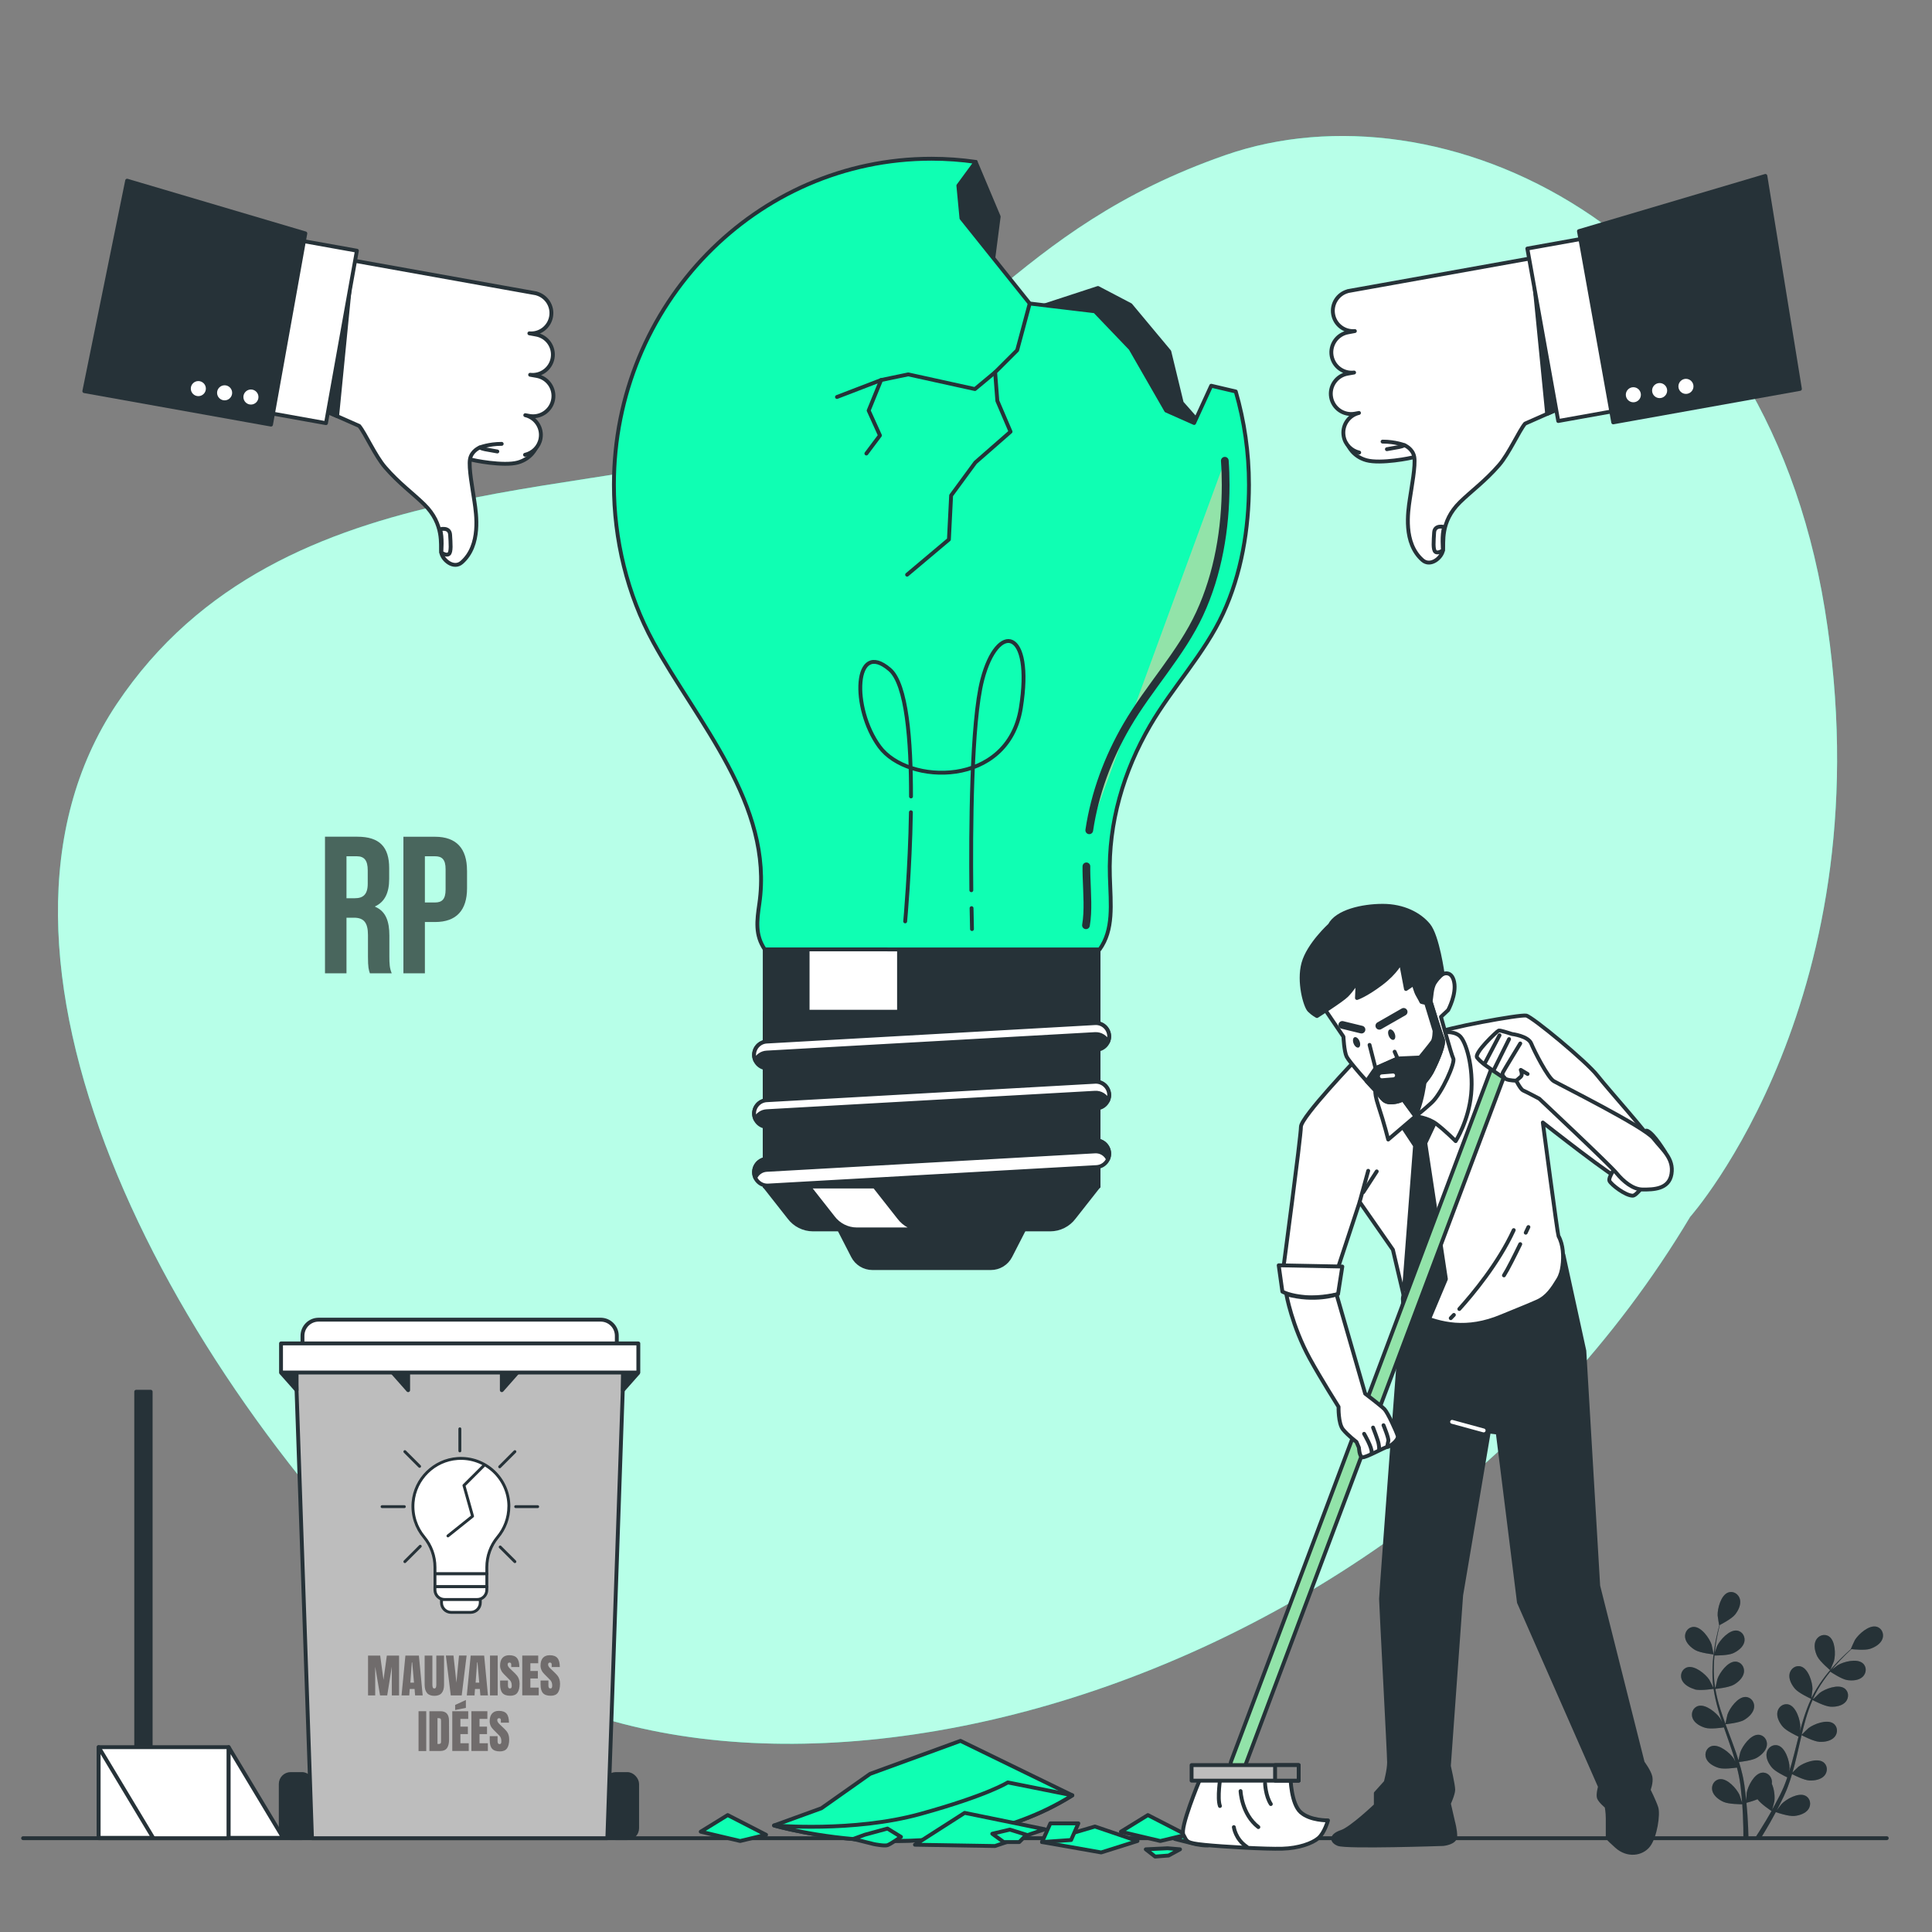 <?xml version="1.0" encoding="UTF-8"?>
<svg xmlns="http://www.w3.org/2000/svg" viewBox="0 0 500 500">
  <rect x="0" y="0" width="500" height="500" fill="#808080" stroke="none"/>
  <defs>
    <style>
      .cls-1 {
        fill: #878787;
      }

      .cls-1, .cls-2, .cls-3, .cls-4, .cls-5, .cls-6, .cls-7, .cls-8, .cls-9, .cls-10, .cls-11, .cls-12 {
        stroke-linecap: round;
        stroke-linejoin: round;
      }

      .cls-1, .cls-2, .cls-3, .cls-4, .cls-5, .cls-6, .cls-8, .cls-9, .cls-10, .cls-11, .cls-12 {
        stroke: #263238;
      }

      .cls-2 {
        fill: #bdbdbd;
      }

      .cls-3, .cls-13 {
        fill: #0fffb3;
      }

      .cls-4, .cls-14, .cls-15 {
        fill: #263238;
      }

      .cls-5, .cls-16, .cls-12 {
        fill: #fff;
      }

      .cls-6, .cls-10 {
        fill: #92e3a9;
      }

      .cls-7 {
        stroke: #fff;
      }

      .cls-7, .cls-8, .cls-9, .cls-11 {
        fill: none;
      }

      .cls-16 {
        opacity: .7;
      }

      .cls-16, .cls-17, .cls-14, .cls-15, .cls-18, .cls-13 {
        stroke-width: 0px;
      }

      .cls-9, .cls-12 {
        stroke-width: .75px;
      }

      .cls-10, .cls-11 {
        stroke-width: 2px;
      }

      .cls-19 {
        opacity: .6;
      }

      .cls-14 {
        opacity: .3;
      }

      .cls-18 {
        fill: #706c6c;
      }
    </style>
  </defs>
  <g id="Background_Simple" data-name="Background Simple">
    <g>
      <path class="cls-13" d="m437.4,314.93s51.1-57.42,34.85-157.33c-16.25-99.92-99.67-136.72-155.03-117.49-55.36,19.24-67.81,52.69-113.03,71.84-45.22,19.15-131.06,5.99-174.01,70.28-42.95,64.29,11.88,170.83,81.67,237.63,69.79,66.8,247.95,24.97,325.55-104.93Z"></path>
      <path class="cls-16" d="m437.4,314.93s51.1-57.42,34.85-157.33c-16.25-99.92-99.67-136.72-155.03-117.49-55.36,19.24-67.81,52.69-113.03,71.84-45.22,19.15-131.06,5.99-174.01,70.28-42.95,64.29,11.88,170.83,81.67,237.63,69.79,66.8,247.95,24.97,325.55-104.93Z"></path>
    </g>
  </g>
  <g id="Floor">
    <line class="cls-8" x1="5.98" y1="475.72" x2="488.29" y2="475.72"></line>
  </g>
  <g id="Plant">
    <g>
      <path class="cls-15" d="m473.66,432.26s.93-2.23.97-2.37c.47-1.72.36-5.31-1.31-6.4-1.2-.78-2.73-.22-3.36,1-.65,1.25-.25,2.94.33,4.14.68,1.41,3.38,3.63,3.38,3.64Z"></path>
      <path class="cls-15" d="m438.65,427c1.34.8,4.82,1.17,4.82,1.17.04,0-.46-2.37-.5-2.51-.56-1.69-2.63-4.63-4.62-4.62-1.44.01-2.4,1.32-2.25,2.69.15,1.4,1.42,2.59,2.56,3.27Z"></path>
      <path class="cls-15" d="m438.56,437.21c1.44.4,4.66-.1,4.91-.14.27,1.8.69,3.62,1.21,5.44.3,1.04.63,2.08.98,3.12-.23-.45-.44-.85-.47-.9-.98-1.48-3.76-3.77-5.68-3.23-1.38.39-1.97,1.91-1.46,3.19.52,1.31,2.05,2.12,3.33,2.48,1.3.36,4.05-.01,4.77-.12.14.4.27.79.41,1.19.67,1.9,1.34,3.8,1.95,5.67.21.66.4,1.32.59,1.98-.2-.4-.38-.73-.41-.78-.98-1.48-3.76-3.77-5.68-3.23-1.38.39-1.97,1.91-1.46,3.19.52,1.31,2.05,2.12,3.33,2.48,1.24.35,3.78.02,4.64-.1.17.68.35,1.36.48,2.03.08.46.19.89.25,1.36.07.46.13.91.2,1.36.09.87.2,1.77.27,2.62.05.59.09,1.16.14,1.73-.2-.66-.63-1.95-.68-2.05-.75-1.62-3.14-4.3-5.12-4.05-1.43.18-2.23,1.59-1.93,2.93.31,1.37,1.7,2.41,2.92,2.95,1.33.6,4.46.61,4.85.61.07.94.12,1.86.16,2.73.11,2.38.14,4.43.13,6.06h1.31c-.03-1.65-.1-3.73-.27-6.13-.06-.96-.15-1.98-.25-3.03.24-.06,1.62-.42,2.87-.93.87,1.23,3.3,2.84,3.62,3.05-.46.82-.92,1.62-1.37,2.36-1.08,1.82-2.09,3.39-2.93,4.67h1.53c.72-1.17,1.54-2.54,2.42-4.08.47-.83.97-1.73,1.46-2.66.36.13,3.33,1.13,4.79.99,1.32-.13,2.97-.65,3.71-1.85.72-1.17.42-2.77-.88-3.4-1.79-.87-4.93.89-6.16,2.18-.07.08-.77.99-1.2,1.57.2-.38.4-.75.6-1.14.4-.78.78-1.56,1.19-2.41.18-.42.37-.84.56-1.26.2-.42.35-.88.53-1.32.39-1.04.74-2.11,1.06-3.2.68.35,3.12,1.57,4.45,1.64,1.33.08,3.04-.2,3.95-1.27.89-1.05.83-2.68-.35-3.49-1.64-1.13-5.01.14-6.42,1.22-.09.07-1.01.96-1.51,1.46.19-.65.38-1.31.55-1.98.49-1.93.93-3.9,1.38-5.86.14-.6.28-1.2.42-1.8.24.13,3.11,1.63,4.6,1.72,1.33.08,3.04-.2,3.95-1.27.89-1.05.83-2.68-.35-3.49-1.64-1.13-5.01.14-6.42,1.22-.11.08-1.44,1.37-1.76,1.71.31-1.32.64-2.63,1.01-3.91.51-1.77,1.11-3.47,1.81-5.08.11.06,3.1,1.64,4.63,1.73,1.33.08,3.04-.2,3.95-1.27.89-1.05.83-2.68-.35-3.49-1.64-1.13-5.01.14-6.42,1.22-.09.07-1.11,1.05-1.58,1.53-.05-.04-.04-.03-.09-.07.77-1.71,1.73-3.28,2.71-4.69.56-.82,1.15-1.58,1.73-2.3.53.35,2.95,1.93,4.31,2.17,1.31.22,3.04.14,4.07-.83,1-.95,1.12-2.57.03-3.51-1.51-1.31-4.99-.41-6.51.51-.08.05-.87.65-1.43,1.1.27-.32.54-.66.8-.96.99-1.14,1.96-2.12,2.83-2.99.5-.49.96-.92,1.39-1.32.7.08,3.51.35,4.8-.07,1.27-.41,2.76-1.28,3.23-2.61.45-1.3-.19-2.8-1.59-3.13-1.94-.46-4.62,1.93-5.55,3.45-.08.13-1.09,2.33-1.06,2.34,0,0,.03,0,.04,0-.43.38-.88.78-1.36,1.24-.89.85-1.89,1.81-2.9,2.93-1.02,1.12-2.09,2.36-3.1,3.78-1.02,1.42-2.01,2.96-2.84,4.68,0,.02-.02.04-.03.06.08-.58.27-2.2.27-2.33,0-1.78-1.05-5.22-2.95-5.83-1.37-.44-2.69.51-2.98,1.86-.29,1.38.54,2.9,1.41,3.9.98,1.13,3.94,2.49,4.17,2.59-.77,1.65-1.42,3.4-1.99,5.21-.32,1.03-.62,2.09-.9,3.14.06-.5.1-.95.1-1.02,0-1.78-1.05-5.22-2.95-5.83-1.37-.44-2.69.51-2.98,1.86-.29,1.38.54,2.9,1.41,3.9.88,1.02,3.38,2.22,4.05,2.53-.1.41-.21.81-.31,1.22-.49,1.95-.97,3.91-1.5,5.81-.19.67-.4,1.32-.6,1.98.05-.45.09-.82.09-.88,0-1.78-1.05-5.22-2.95-5.83-1.37-.44-2.69.51-2.98,1.86-.29,1.38.54,2.9,1.41,3.9.84.97,3.14,2.11,3.93,2.48-.23.66-.46,1.33-.72,1.96-.18.43-.33.85-.54,1.27-.2.42-.39.83-.59,1.25-.4.78-.81,1.58-1.22,2.33-.28.52-.56,1.02-.84,1.52.19-.66.55-1.97.56-2.09.18-1.17,0-3.13-.65-4.58.03-.17.04-.35.03-.52-.04-1.38-1.18-2.54-2.61-2.35-1.98.26-3.62,3.46-3.93,5.22-.02.1-.1,1.25-.13,1.97-.04-.43-.08-.84-.13-1.28-.09-.87-.21-1.74-.33-2.67-.08-.45-.15-.9-.23-1.36-.07-.46-.19-.93-.29-1.4-.25-1.08-.55-2.17-.88-3.25.76-.08,3.47-.41,4.62-1.09,1.15-.67,2.43-1.84,2.6-3.24.17-1.37-.78-2.69-2.22-2.72-1.99-.04-4.1,2.88-4.68,4.56-.04.11-.32,1.36-.45,2.05-.2-.65-.4-1.3-.63-1.95-.65-1.88-1.37-3.77-2.08-5.65-.22-.58-.43-1.15-.64-1.73.27-.03,3.49-.35,4.79-1.1,1.15-.67,2.43-1.84,2.6-3.24.17-1.37-.78-2.69-2.22-2.72-1.99-.04-4.1,2.88-4.68,4.56-.04.13-.44,1.93-.52,2.4-.47-1.27-.92-2.54-1.32-3.81-.55-1.75-.99-3.5-1.29-5.23.13-.01,3.49-.34,4.81-1.11,1.15-.67,2.43-1.84,2.6-3.24.16-1.37-.78-2.69-2.22-2.72-1.99-.04-4.1,2.88-4.68,4.56-.04.11-.34,1.49-.47,2.14-.06,0-.05,0-.11,0-.3-1.86-.36-3.69-.33-5.41.02-1,.09-1.95.17-2.87.63,0,3.52-.01,4.79-.57,1.22-.54,2.61-1.56,2.94-2.93.31-1.34-.48-2.76-1.91-2.95-1.98-.26-4.39,2.41-5.15,4.02-.04.09-.36,1.02-.59,1.71.05-.42.09-.85.14-1.25.19-1.5.46-2.85.71-4.05.15-.68.29-1.29.44-1.87.62-.32,3.12-1.64,3.97-2.71.83-1.04,1.6-2.59,1.25-3.96-.34-1.34-1.7-2.23-3.05-1.74-1.87.68-2.79,4.16-2.72,5.94,0,.15.37,2.55.41,2.53,0,0,.03-.02.04-.02-.15.55-.3,1.14-.46,1.78-.28,1.2-.58,2.55-.8,4.05-.23,1.5-.44,3.13-.5,4.86-.07,1.74-.05,3.58.21,5.47,0,.02,0,.04.01.06-.25-.53-.99-1.98-1.06-2.09-.98-1.48-3.76-3.77-5.68-3.23-1.38.39-1.97,1.91-1.46,3.19.52,1.31,2.05,2.12,3.33,2.48Z"></path>
      <path class="cls-14" d="m438.65,427c1.34.8,4.82,1.17,4.82,1.17.04,0-.46-2.37-.5-2.51-.56-1.69-2.63-4.63-4.62-4.62-1.44.01-2.4,1.32-2.25,2.69.15,1.4,1.42,2.59,2.56,3.27Z"></path>
      <path class="cls-14" d="m473.66,432.26s.93-2.23.97-2.37c.47-1.72.36-5.31-1.31-6.4-1.2-.78-2.73-.22-3.36,1-.65,1.25-.25,2.94.33,4.14.68,1.41,3.38,3.63,3.38,3.64Z"></path>
      <path class="cls-14" d="m438.56,437.21c1.44.4,4.66-.1,4.91-.14.27,1.8.69,3.62,1.21,5.44.3,1.04.63,2.08.98,3.12-.23-.45-.44-.85-.47-.9-.98-1.48-3.76-3.77-5.68-3.23-1.38.39-1.97,1.91-1.46,3.19.52,1.31,2.05,2.12,3.33,2.48,1.3.36,4.05-.01,4.77-.12.14.4.27.79.41,1.19.67,1.9,1.34,3.8,1.95,5.67.21.66.4,1.32.59,1.98-.2-.4-.38-.73-.41-.78-.98-1.48-3.76-3.77-5.68-3.23-1.38.39-1.97,1.91-1.46,3.19.52,1.31,2.05,2.12,3.33,2.48,1.24.35,3.78.02,4.64-.1.17.68.35,1.36.48,2.03.08.46.19.89.25,1.36.07.46.13.91.2,1.36.09.87.2,1.77.27,2.62.05.59.09,1.16.14,1.73-.2-.66-.63-1.95-.68-2.05-.75-1.62-3.14-4.3-5.12-4.05-1.43.18-2.23,1.59-1.93,2.93.31,1.37,1.7,2.41,2.92,2.95,1.33.6,4.46.61,4.85.61.07.94.12,1.86.16,2.73.11,2.38.14,4.43.13,6.06h1.31c-.03-1.65-.1-3.73-.27-6.13-.06-.96-.15-1.98-.25-3.03.24-.06,1.62-.42,2.87-.93.87,1.23,3.3,2.84,3.62,3.05-.46.82-.92,1.62-1.37,2.36-1.08,1.82-2.09,3.39-2.93,4.67h1.53c.72-1.17,1.54-2.54,2.42-4.08.47-.83.97-1.73,1.46-2.66.36.13,3.33,1.13,4.79.99,1.32-.13,2.97-.65,3.71-1.85.72-1.17.42-2.77-.88-3.4-1.79-.87-4.93.89-6.16,2.18-.07.08-.77.99-1.2,1.57.2-.38.4-.75.6-1.14.4-.78.78-1.56,1.19-2.41.18-.42.37-.84.56-1.26.2-.42.35-.88.53-1.32.39-1.04.74-2.11,1.06-3.2.68.35,3.12,1.57,4.45,1.64,1.33.08,3.04-.2,3.95-1.27.89-1.05.83-2.68-.35-3.49-1.64-1.13-5.01.14-6.42,1.22-.09.07-1.01.96-1.51,1.46.19-.65.38-1.31.55-1.98.49-1.93.93-3.9,1.38-5.86.14-.6.28-1.2.42-1.8.24.13,3.11,1.63,4.6,1.72,1.33.08,3.04-.2,3.95-1.27.89-1.05.83-2.68-.35-3.49-1.64-1.13-5.01.14-6.42,1.22-.11.08-1.44,1.37-1.76,1.71.31-1.32.64-2.63,1.01-3.91.51-1.77,1.11-3.47,1.81-5.08.11.06,3.1,1.64,4.63,1.73,1.33.08,3.04-.2,3.95-1.27.89-1.05.83-2.68-.35-3.49-1.64-1.13-5.01.14-6.42,1.22-.09.07-1.11,1.05-1.58,1.53-.05-.04-.04-.03-.09-.07.77-1.71,1.73-3.28,2.71-4.69.56-.82,1.15-1.58,1.73-2.3.53.35,2.95,1.93,4.31,2.17,1.31.22,3.04.14,4.07-.83,1-.95,1.12-2.57.03-3.51-1.51-1.31-4.99-.41-6.51.51-.08.05-.87.65-1.43,1.1.27-.32.54-.66.8-.96.99-1.14,1.96-2.12,2.83-2.99.5-.49.96-.92,1.39-1.32.7.08,3.51.35,4.8-.07,1.27-.41,2.76-1.28,3.23-2.61.45-1.3-.19-2.8-1.59-3.13-1.94-.46-4.62,1.93-5.55,3.45-.08.13-1.09,2.33-1.06,2.34,0,0,.03,0,.04,0-.43.38-.88.78-1.36,1.24-.89.85-1.89,1.81-2.9,2.93-1.02,1.12-2.09,2.36-3.1,3.78-1.02,1.42-2.01,2.96-2.84,4.68,0,.02-.02.04-.03.06.08-.58.27-2.2.27-2.33,0-1.78-1.05-5.22-2.95-5.83-1.37-.44-2.69.51-2.98,1.86-.29,1.38.54,2.9,1.41,3.9.98,1.13,3.94,2.49,4.17,2.59-.77,1.65-1.42,3.4-1.99,5.21-.32,1.03-.62,2.09-.9,3.14.06-.5.1-.95.1-1.02,0-1.78-1.05-5.22-2.95-5.83-1.37-.44-2.69.51-2.98,1.86-.29,1.38.54,2.9,1.41,3.9.88,1.02,3.38,2.22,4.05,2.53-.1.41-.21.81-.31,1.22-.49,1.95-.97,3.91-1.5,5.81-.19.67-.4,1.32-.6,1.98.05-.45.09-.82.09-.88,0-1.78-1.05-5.22-2.95-5.83-1.37-.44-2.69.51-2.98,1.86-.29,1.38.54,2.9,1.41,3.9.84.97,3.14,2.11,3.93,2.48-.23.66-.46,1.33-.72,1.96-.18.43-.33.85-.54,1.27-.2.42-.39.83-.59,1.25-.4.78-.81,1.58-1.22,2.33-.28.52-.56,1.02-.84,1.52.19-.66.55-1.97.56-2.09.18-1.17,0-3.13-.65-4.58.03-.17.04-.35.03-.52-.04-1.38-1.18-2.54-2.61-2.35-1.98.26-3.62,3.46-3.93,5.22-.02.1-.1,1.25-.13,1.97-.04-.43-.08-.84-.13-1.28-.09-.87-.21-1.74-.33-2.67-.08-.45-.15-.9-.23-1.36-.07-.46-.19-.93-.29-1.4-.25-1.08-.55-2.17-.88-3.25.76-.08,3.47-.41,4.62-1.09,1.15-.67,2.43-1.84,2.6-3.24.17-1.37-.78-2.69-2.22-2.72-1.99-.04-4.1,2.88-4.68,4.56-.04.11-.32,1.36-.45,2.05-.2-.65-.4-1.3-.63-1.95-.65-1.88-1.37-3.77-2.08-5.65-.22-.58-.43-1.15-.64-1.73.27-.03,3.49-.35,4.79-1.1,1.15-.67,2.43-1.84,2.6-3.24.17-1.37-.78-2.69-2.22-2.72-1.99-.04-4.1,2.88-4.68,4.56-.04.13-.44,1.93-.52,2.4-.47-1.27-.92-2.54-1.32-3.81-.55-1.75-.99-3.5-1.29-5.23.13-.01,3.49-.34,4.81-1.11,1.15-.67,2.43-1.84,2.6-3.24.16-1.37-.78-2.69-2.22-2.72-1.99-.04-4.1,2.88-4.68,4.56-.04.11-.34,1.49-.47,2.14-.06,0-.05,0-.11,0-.3-1.86-.36-3.69-.33-5.41.02-1,.09-1.95.17-2.87.63,0,3.52-.01,4.79-.57,1.22-.54,2.61-1.56,2.94-2.93.31-1.34-.48-2.76-1.91-2.95-1.98-.26-4.39,2.41-5.15,4.02-.04.09-.36,1.02-.59,1.71.05-.42.09-.85.14-1.25.19-1.5.46-2.85.71-4.05.15-.68.29-1.29.44-1.87.62-.32,3.12-1.64,3.97-2.71.83-1.04,1.6-2.59,1.25-3.96-.34-1.34-1.7-2.23-3.05-1.74-1.87.68-2.79,4.16-2.72,5.94,0,.15.37,2.55.41,2.53,0,0,.03-.02.04-.02-.15.55-.3,1.14-.46,1.78-.28,1.2-.58,2.55-.8,4.05-.23,1.5-.44,3.13-.5,4.86-.07,1.74-.05,3.58.21,5.47,0,.02,0,.04.01.06-.25-.53-.99-1.98-1.06-2.09-.98-1.48-3.76-3.77-5.68-3.23-1.38.39-1.97,1.91-1.46,3.19.52,1.31,2.05,2.12,3.33,2.48Z"></path>
    </g>
  </g>
  <g id="Trash">
    <g>
      <g>
        <path class="cls-3" d="m277.52,464.63l-28.95-14.1-23.38,8.54-12.62,8.91-12.25,4.45s44.16,12.99,77.19-7.79Z"></path>
        <path class="cls-3" d="m277.52,464.63l-16.7-3.34s-5.2,3.34-22.64,8.16c-17.44,4.82-37.85,2.97-37.85,2.97,0,0,44.16,12.99,77.19-7.79Z"></path>
      </g>
      <polygon class="cls-3" points="297.07 469.74 290.09 474.04 300.29 476.45 307 474.84 297.07 469.74"></polygon>
      <polygon class="cls-3" points="188.33 469.74 181.35 474.04 191.55 476.45 198.26 474.84 188.33 469.74"></polygon>
      <polygon class="cls-3" points="249.65 469.17 236.79 477.41 257.49 477.75 270.4 473.41 249.65 469.17"></polygon>
      <polygon class="cls-3" points="283.37 472.7 269.68 476.72 284.99 479.41 294.38 476.45 283.37 472.7"></polygon>
      <path class="cls-3" d="m312.91,473.23l-5.91,1.61-1.14.42-1.81.66,5.37,1.34s2.68.54,3.49.27c.81-.27,3.49-2.15,3.49-2.15l-3.49-2.15Z"></path>
      <path class="cls-3" d="m229.68,473.23l-5.91,1.61-1.14.42-1.81.66,5.37,1.34s2.68.54,3.49.27,3.49-2.15,3.49-2.15l-3.49-2.15Z"></path>
      <polygon class="cls-3" points="271.83 471.89 269.68 476.72 277.2 476.19 279.08 471.89 271.83 471.89"></polygon>
      <polygon class="cls-3" points="261.36 473.5 256.8 474.57 259.75 476.72 263.78 476.72 265.65 474.84 261.36 473.5"></polygon>
      <polygon class="cls-3" points="302.17 478.33 296.53 478.6 298.95 480.48 302.44 480.21 305.39 478.6 302.17 478.33"></polygon>
    </g>
  </g>
  <g id="Shovel">
    <g>
      <rect class="cls-4" x="35.25" y="360.18" width="3.74" height="114.79"></rect>
      <rect class="cls-5" x="25.53" y="452.16" width="33.65" height="23.56"></rect>
      <polygon class="cls-5" points="39.64 475.64 25.53 452.16 25.53 475.64 39.64 475.64"></polygon>
      <polygon class="cls-5" points="73.29 475.64 59.18 452.16 59.18 475.64 73.29 475.64"></polygon>
    </g>
  </g>
  <g id="Trash_Can" data-name="Trash Can">
    <g>
      <g>
        <rect class="cls-4" x="72.66" y="459.12" width="8.08" height="16.59" rx="2.56" ry="2.56"></rect>
        <rect class="cls-4" x="156.81" y="459.12" width="8.08" height="16.59" rx="2.56" ry="2.56"></rect>
        <polygon class="cls-2" points="157.18 475.72 80.74 475.72 76.49 352.29 161.43 352.29 157.18 475.72"></polygon>
        <path class="cls-5" d="m82.47,341.53h72.98c2.31,0,4.18,1.87,4.18,4.18v3.35h-81.35v-3.35c0-2.31,1.87-4.18,4.18-4.18Z"></path>
        <rect class="cls-5" x="72.73" y="347.68" width="92.47" height="7.53"></rect>
        <polygon class="cls-4" points="72.86 355.37 76.76 359.78 76.76 355.37 72.86 355.37"></polygon>
        <polygon class="cls-4" points="165.11 355.37 161.21 359.78 161.21 355.37 165.11 355.37"></polygon>
        <polygon class="cls-4" points="101.73 355.37 105.63 359.78 105.63 355.37 101.73 355.37"></polygon>
        <polygon class="cls-4" points="133.76 355.37 129.87 359.78 129.87 355.37 133.76 355.37"></polygon>
      </g>
      <g>
        <g>
          <g>
            <path class="cls-12" d="m131.7,389.85c0-7.15-6.04-12.89-13.3-12.39-6.05.42-10.98,5.27-11.49,11.31-.29,3.44.82,6.61,2.83,9.02,1.83,2.19,2.83,4.96,2.83,7.81v1.7h13.42v-1.7c0-2.85.99-5.62,2.82-7.81,1.8-2.15,2.88-4.93,2.88-7.95Z"></path>
            <rect class="cls-12" x="112.57" y="407.31" width="13.42" height="3.32"></rect>
            <path class="cls-12" d="m112.57,410.64h13.42v.81c0,1.38-1.12,2.51-2.51,2.51h-8.41c-1.38,0-2.51-1.12-2.51-2.51v-.81h0Z"></path>
            <path class="cls-12" d="m114.26,413.96h10.04v.81c0,1.38-1.12,2.51-2.51,2.51h-5.02c-1.38,0-2.51-1.12-2.51-2.51v-.81h0Z"></path>
          </g>
          <g>
            <line class="cls-9" x1="133.46" y1="389.92" x2="139.15" y2="389.92"></line>
            <line class="cls-9" x1="98.88" y1="389.92" x2="104.64" y2="389.92"></line>
            <line class="cls-9" x1="119.01" y1="375.49" x2="119.01" y2="369.78"></line>
            <line class="cls-9" x1="129.32" y1="379.61" x2="133.25" y2="375.68"></line>
            <line class="cls-9" x1="104.78" y1="404.15" x2="108.76" y2="400.17"></line>
            <line class="cls-9" x1="108.59" y1="379.49" x2="104.78" y2="375.68"></line>
            <line class="cls-9" x1="133.25" y1="404.15" x2="129.45" y2="400.36"></line>
          </g>
        </g>
        <polyline class="cls-9" points="125.17 379.34 120.07 384.43 122.3 392.39 115.93 397.49"></polyline>
      </g>
    </g>
  </g>
  <g id="Text">
    <g>
      <path class="cls-18" d="m95.25,438.77v-10.31h3.14l.86,6.29.86-6.29h3.17v10.31h-1.88v-7.43l-1.19,7.43h-1.85l-1.26-7.43v7.43h-1.86Z"></path>
      <path class="cls-18" d="m103.92,438.77l1-10.31h3.49l.98,10.31h-1.96l-.14-1.67h-1.25l-.12,1.67h-2Zm2.28-3.31h.94l-.46-5.24h-.1l-.38,5.24Z"></path>
      <path class="cls-18" d="m110.52,438.15c-.41-.48-.62-1.19-.62-2.14v-7.55h2v7.46c0,.33.03.58.1.77.06.18.2.28.41.28s.34-.09.41-.27c.06-.18.1-.44.1-.77v-7.46h2v7.55c0,.94-.21,1.66-.62,2.14-.41.48-1.04.72-1.89.72s-1.48-.24-1.89-.72Z"></path>
      <path class="cls-18" d="m116.66,438.77l-1.27-10.32h1.97l.76,7.02.67-7.02h1.97l-1.27,10.32h-2.82Z"></path>
      <path class="cls-18" d="m120.81,438.77l1-10.31h3.49l.98,10.31h-1.96l-.14-1.67h-1.25l-.12,1.67h-2Zm2.28-3.31h.94l-.46-5.24h-.1l-.38,5.24Z"></path>
      <path class="cls-18" d="m126.81,438.77v-10.31h1.99v10.31h-1.99Z"></path>
      <path class="cls-18" d="m130.05,438.17c-.42-.46-.62-1.21-.62-2.24v-1.01h2.03v1.28c0,.51.16.77.49.77.18,0,.31-.05.38-.16.07-.11.11-.29.11-.55,0-.34-.04-.61-.12-.83-.08-.22-.18-.4-.31-.55-.12-.15-.35-.38-.67-.69l-.89-.89c-.69-.67-1.03-1.42-1.03-2.23,0-.88.2-1.55.61-2.01s.99-.69,1.77-.69c.93,0,1.6.25,2,.74.41.49.61,1.26.61,2.31h-2.1v-.71c-.01-.14-.05-.24-.13-.32-.08-.08-.18-.12-.32-.12-.16,0-.28.04-.36.13s-.12.21-.12.36c0,.34.19.68.58,1.04l1.2,1.15c.28.27.51.53.7.77s.33.53.44.86c.11.33.17.73.17,1.18,0,1.02-.19,1.79-.56,2.31-.37.52-.99.79-1.84.79-.94,0-1.61-.23-2.03-.7Z"></path>
      <path class="cls-18" d="m135.16,438.77v-10.31h4.13v1.99h-2.03v2h1.94v1.94h-1.94v2.36h2.16v2h-4.26Z"></path>
      <path class="cls-18" d="m140.52,438.17c-.42-.46-.62-1.21-.62-2.24v-1.01h2.03v1.28c0,.51.16.77.49.77.18,0,.31-.05.38-.16.07-.11.11-.29.11-.55,0-.34-.04-.61-.12-.83-.08-.22-.18-.4-.31-.55-.12-.15-.35-.38-.67-.69l-.89-.89c-.69-.67-1.03-1.42-1.03-2.23,0-.88.2-1.55.61-2.01s.99-.69,1.77-.69c.93,0,1.6.25,2,.74.41.49.61,1.26.61,2.31h-2.1v-.71c-.01-.14-.05-.24-.13-.32-.08-.08-.18-.12-.32-.12-.16,0-.28.04-.36.13s-.12.21-.12.36c0,.34.19.68.58,1.04l1.2,1.15c.28.27.51.53.7.77s.33.53.44.86c.11.33.17.73.17,1.18,0,1.02-.19,1.79-.56,2.31-.37.52-.99.79-1.84.79-.94,0-1.61-.23-2.03-.7Z"></path>
      <path class="cls-18" d="m108.32,453.17v-10.31h1.99v10.31h-1.99Z"></path>
      <path class="cls-18" d="m111.14,442.86h2.84c.74,0,1.29.2,1.66.61.37.41.56,1.01.56,1.81l.02,4.82c0,1.02-.17,1.78-.53,2.29-.36.51-.96.77-1.79.77h-2.77v-10.31Zm2.44,8.48c.38,0,.56-.18.56-.55v-5.32c0-.23-.02-.41-.05-.52-.04-.12-.1-.19-.2-.23-.1-.04-.24-.06-.44-.06h-.23v6.68h.36Z"></path>
      <path class="cls-18" d="m117.05,453.17v-10.31h4.13v1.99h-2.03v2h1.94v1.94h-1.94v2.36h2.16v2h-4.26Zm.74-10.62v-1.31l2.78-1.28v2.04l-2.78.55Z"></path>
      <path class="cls-18" d="m122,453.17v-10.31h4.13v1.99h-2.03v2h1.94v1.94h-1.94v2.36h2.16v2h-4.26Z"></path>
      <path class="cls-18" d="m127.36,452.57c-.42-.46-.62-1.21-.62-2.24v-1.01h2.03v1.28c0,.51.16.77.49.77.18,0,.31-.05.38-.16.07-.11.11-.29.11-.55,0-.34-.04-.61-.12-.83-.08-.22-.18-.4-.31-.55-.12-.15-.35-.38-.67-.69l-.89-.89c-.69-.67-1.03-1.42-1.03-2.23,0-.88.2-1.55.61-2.01s.99-.69,1.77-.69c.93,0,1.6.25,2,.74.41.49.61,1.26.61,2.31h-2.1v-.71c-.01-.14-.05-.24-.13-.32-.08-.08-.18-.12-.32-.12-.16,0-.28.04-.36.13s-.12.21-.12.36c0,.34.19.68.58,1.04l1.2,1.15c.28.27.51.53.7.77s.33.53.44.86c.11.33.17.73.17,1.18,0,1.02-.19,1.79-.56,2.31-.37.52-.99.79-1.84.79-.94,0-1.61-.23-2.03-.7Z"></path>
    </g>
  </g>
  <g id="Character">
    <g>
      <g>
        <g>
          <path class="cls-4" d="m363.41,333.03s-6,79.31-6,80.74,2.08,40.32,2.08,42.32-.86,5.14-.86,5.14l-2.57,2.86v3.14s-6.29,6-8.86,6.86c-2.57.86-2.86,2.29-.86,3.14,2,.86,27.15,0,27.15,0,0,0,3.14-.29,3.14-2s-.57-3.72-.57-3.72l-1.09-4.76s1.13-2.45,1.13-3.59-1.13-6.12-1.13-6.12l3.18-44.19,7.17-42.38,2.29.29,5.49,43.93,20.98,47.69s-.57,2-.29,2.86c.29.86,2,2.29,2,2.29,0,0,.29,1.43.29,3.14v4.86s-.57-.29,2.29,2.29,6.57,2,8.29-.29c1.71-2.29,2.57-8,2-9.72-.57-1.71-2-4.57-2-4.57,0,0,.76-1.92.48-3.35-.29-1.43-2-3.72-2-3.72l-11.52-45.74-3.59-60.83-5.43-24.87-41.19,8.29Z"></path>
          <line class="cls-7" x1="383.97" y1="370.2" x2="375.8" y2="367.97"></line>
        </g>
        <path class="cls-5" d="m351.24,273.89s-14.56,15.19-14.56,17.72-4.64,37.28-4.64,37.28l13.61,1.11,6.23-18.93,8.6,12.35,2.79,11.86s-1.58,2.69,3.96,5.06c5.54,2.37,12.34,4.11,21.36.32,3.09-1.3,6.23-2.49,9.29-3.86,2.54-1.14,3.98-3.38,5.37-5.67.66-1.09.94-2.25,1.11-3.5.34-2.53.22-5.47-1.03-7.75-.23-.42-4.05-29.38-4.05-29.38,0,0,19.16,15.13,21.06,15.29,1.9.16,6.17-2.69,6.17-2.69,0,0,2.06-5.38,1.27-7.28-.79-1.9-11.54-13.85-14.39-17.49-2.85-3.64-16.82-15.19-18.41-15.5s-20.79,3.14-24.43,4.88-19.31,6.17-19.31,6.17Z"></path>
        <line class="cls-8" x1="351.87" y1="311.08" x2="354.09" y2="303"></line>
        <line class="cls-8" x1="352.82" y1="308.54" x2="356.3" y2="303.16"></line>
        <path class="cls-8" d="m377.67,338.77c3.45-3.82,10.11-11.79,14.08-20.42"></path>
        <path class="cls-8" d="m375.45,341.14s.3-.3.81-.84"></path>
        <path class="cls-8" d="m393.44,321.98c-1.44,2.97-3.26,6.61-4.22,8.09"></path>
        <path class="cls-8" d="m395.55,317.56s-.26.56-.69,1.46"></path>
      </g>
      <path class="cls-5" d="m418.6,301.37s-2.53,3.32-2.06,4.27c.47.95,4.11,3.8,6.01,3.8s8.39-11.24,8.39-11.24c0,0-2.85-4.75-4.59-5.54-1.74-.79-7.75,8.7-7.75,8.7Z"></path>
      <polygon class="cls-4" points="362.34 290.65 366.21 296.51 363.41 333.03 368.87 343.69 374.2 331.03 368.87 295.84 372.2 288.78 366.74 285.05 362.34 290.65"></polygon>
      <path class="cls-5" d="m356.21,281.45s-.93.4.53,4.8c1.47,4.4,2.53,8.66,2.53,8.66l7.04-6s3.22.27,5.49,2.01c2.27,1.73,4.93,4.4,4.93,4.4,0,0,3.33-5.2,4-12.13.67-6.93-1.33-13.86-3.07-15.19-1.73-1.33-4.53-.8-4.53-.8,0,0-17.06.27-16.92,14.26Z"></path>
      <g>
        <path class="cls-5" d="m373.38,252.1s2.29-1.15,2.95,2.04c.66,3.19-1.54,7.26-1.54,7.26l-1.87,1.76s2.64,9.68,3.19,10.78c.55,1.1-2.97,9.02-5.61,11.44-2.64,2.42-4.18,3.52-4.18,3.52l-3.63-4.95s8.25-8.25,8.91-12.1c.66-3.85-2.64-12.65-2.64-12.65,0,0-.84-5.4,4.42-7.1Z"></path>
        <path class="cls-4" d="m368.64,277.17c-2.6,3.43-5.96,6.79-5.96,6.79l3.63,4.95c2.32-4.91,2.7-11.95,2.7-11.95l-.37.21Z"></path>
      </g>
      <g>
        <path class="cls-5" d="m341.67,259.44l6.01,8.85s.17,3.84.83,5.17c.67,1.34,5.67,7.01,7.51,8.85,1.84,1.84,1.84,3.5,5.34,2.84,3.5-.67,7.84-5.01,9.35-8.01,1.5-3,3.17-7.01,2.67-8.18-.5-1.17-3.17-9.85-3.17-9.85,0,0-1-5.67-1.84-7.84-.83-2.17-1.67-6.01-7.34-5.34-5.67.67-12.68,5.51-15.52,7.84-2.84,2.34-3.84,5.67-3.84,5.67Z"></path>
        <path class="cls-4" d="m368.96,259.2l2.3,7.54s0,2.07-.49,2.8c-.49.73-3.29,4.14-3.29,4.14l-5.79.26-5.72,2.53-2.3,3.32c.94,1.04,1.79,1.96,2.35,2.52,1.84,1.84,1.84,3.5,5.34,2.84,3.5-.67,7.84-5.01,9.35-8.01s3.17-7.01,2.67-8.18c-.5-1.17-3.17-9.85-3.17-9.85,0,0-.05-.27-.13-.71l-.03-.07-1.09.87Z"></path>
        <line class="cls-7" x1="357.62" y1="278.56" x2="360.54" y2="278.32"></line>
        <path class="cls-4" d="m344.17,239.42s-5.51,5.01-6.84,9.85c-1.34,4.84.5,11.18,1.5,12.18,1,1,2,1.5,2,1.5,0,0,6.34-4.01,7.68-5.34s2.84-3.67,2.84-3.67l-.17,4.34s2.17-.67,6.17-3.67c4.01-3,5.17-5.67,5.17-5.67l1.34,7.01,2-1.34s.5,2,1,2.84c.5.83,1,1.84,1,1.84,0,0,2,.67,2.34-.17.33-.83.17-3.34,1.17-4.84,1-1.5,2-2.17,2-2.17,0,0-1.34-9.85-3.67-12.68s-6.51-5.01-11.85-5.01-11.85,1.5-13.69,5.01Z"></path>
        <polyline class="cls-8" points="354.44 270.42 355.98 276.47 361.7 273.94 360.93 272.18"></polyline>
        <line class="cls-11" x1="356.97" y1="265.47" x2="363.26" y2="261.87"></line>
        <line class="cls-11" x1="352.35" y1="266.46" x2="347.39" y2="265.25"></line>
        <path class="cls-15" d="m351.84,269.45c.3.73.2,1.46-.22,1.64-.42.17-1.01-.28-1.3-1.01-.3-.73-.2-1.46.22-1.64.42-.17,1.01.28,1.3,1.01Z"></path>
        <path class="cls-15" d="m360.93,267.45c.3.73.2,1.46-.22,1.64-.42.17-1.01-.28-1.3-1.01-.3-.73-.2-1.46.22-1.64.42-.17,1.01.28,1.3,1.01Z"></path>
      </g>
      <path class="cls-5" d="m330.93,327.47l.95,6.8s1.9,1.11,6.01,1.42c4.11.32,8.39-.79,8.39-.79l1.11-7.12-16.46-.32Z"></path>
      <g>
        <path class="cls-6" d="m320.4,458.37c-.22,0-.45-.04-.67-.12-.98-.37-1.48-1.46-1.11-2.45l68.99-183.63c.37-.98,1.47-1.48,2.45-1.11.98.37,1.48,1.46,1.11,2.45l-68.99,183.63c-.29.76-1.01,1.23-1.78,1.23Z"></path>
        <g>
          <path class="cls-5" d="m310.37,460.92s-5.1,12.18-4.1,13.92c.99,1.74.5,2.11,5.47,2.61,4.97.5,15.91,1.12,20.13.99,4.23-.12,7.71-1.37,9.32-2.73,1.62-1.37,2.49-4.6,2.49-4.6,0,0-4.6.12-7.08-2.11-2.49-2.24-2.61-8.82-2.61-8.82l-23.12-.5-.5,1.24Z"></path>
          <path class="cls-8" d="m315.84,459.93s-.87,5.47-.12,7.46"></path>
          <path class="cls-8" d="m321.06,463.53s.25,5.97,4.6,9.32"></path>
          <path class="cls-8" d="m327.4,461.55s.12,3.23,1.49,5.34"></path>
          <path class="cls-8" d="m319.32,472.86s.37,3.11,3.36,5.1"></path>
        </g>
        <g>
          <rect class="cls-2" x="308.38" y="456.81" width="27.72" height="4.02"></rect>
          <rect class="cls-1" x="329.99" y="456.81" width="6.11" height="4.02"></rect>
        </g>
      </g>
      <g>
        <path class="cls-5" d="m391.36,267.62s-3.11-1.04-3.5-.91c-.39.13-6.48,5.84-5.58,7,.91,1.17,2.46,2.2,2.46,2.2,0,0,4.15,2.98,5.06,3.37.91.39,2.59.39,2.59.39,0,0,1.16,2.29,1.81,2.55.65.26,4.16,2.12,4.16,2.12,0,0,18.14,17.02,19.96,19.23,1.82,2.2,4.28,4.28,6.87,4.28s6.74,0,7.39-4.02c.65-4.02-2.33-6.22-4.67-9.21-2.33-2.98-24.24-13.91-25.79-14.82s-5.06-7.78-5.84-9.73c-.78-1.95-4.93-2.46-4.93-2.46Z"></path>
        <line class="cls-8" x1="388.07" y1="267.93" x2="384.33" y2="275.06"></line>
        <line class="cls-8" x1="390.55" y1="268.92" x2="386.66" y2="276.76"></line>
        <path class="cls-8" d="m393.44,270.05s-4.17,6.85-4.45,7.41-.11,1,.35,1.41"></path>
        <path class="cls-8" d="m392.4,279.68s.62-.52,1.18-1.02c.56-.49,0-1.77,0-1.77l1.76,1.06"></path>
      </g>
      <g>
        <path class="cls-5" d="m332.9,334.94s1.43,8.2,6.07,16.67c2.78,5.07,7.45,12.48,7.45,12.48,0,0-.12,4.28,1.15,5.85,1.27,1.56,3.48,3.22,3.48,3.22l.64,1.5s.09,2.24.86,2.48c.77.24,6.01-2.72,6.48-2.67.47.05,3.04-1.75,2.69-2.9-.36-1.15-2.56-5.99-3.43-6.88-.86-.88-4.99-4.02-4.99-4.02l-7.4-25.65s-5.64,1.96-12.99-.07Z"></path>
        <path class="cls-8" d="m358.05,368.85s1.41,3.38,1.25,4.04c-.17.67-.27,1.56-.27,1.56"></path>
        <path class="cls-8" d="m355.35,369.45s1.24,3.16,1.43,4.16c.19,1,.14,1.48.14,1.48"></path>
        <path class="cls-8" d="m353.03,371.07s2.17,3.65,1.94,4.9"></path>
      </g>
    </g>
  </g>
  <g id="Light_Bulb" data-name="Light Bulb">
    <g>
      <path class="cls-4" d="m270.47,307.59l-8.99,17.51c-.97,1.89-2.92,3.08-5.04,3.08h-30.66c-2.13,0-4.07-1.19-5.04-3.08l-8.99-17.51h58.73Z"></path>
      <rect class="cls-4" x="197.91" y="245.7" width="86.39" height="61.32"></rect>
      <rect class="cls-5" x="209.01" y="245.7" width="23.66" height="61.32"></rect>
      <path class="cls-4" d="m284.3,307.02l-6.33,8.05c-1.46,1.95-3.75,3.1-6.18,3.1h-61.38c-2.43,0-4.72-1.15-6.18-3.1l-6.33-8.05h86.39Z"></path>
      <path class="cls-5" d="m232.63,315.07l-6.33-8.05h-17.04l6.33,8.05c1.46,1.95,3.75,3.1,6.18,3.1h17.04c-2.43,0-4.72-1.15-6.18-3.1Z"></path>
      <rect class="cls-4" x="197.91" y="261.84" width="86.39" height="45.19"></rect>
      <path class="cls-4" d="m283.79,271.69l-84.98,4.78c-1.91.11-3.54-1.35-3.65-3.26h0c-.11-1.91,1.35-3.54,3.26-3.65l84.98-4.78c1.91-.11,3.54,1.35,3.65,3.26h0c.11,1.91-1.35,3.54-3.26,3.65Z"></path>
      <path class="cls-5" d="m198.42,272.4l84.98-4.78c1.47-.08,2.76.76,3.34,2.02.22-.49.34-1.03.31-1.6-.11-1.91-1.74-3.37-3.65-3.26l-84.98,4.78c-1.91.11-3.37,1.74-3.26,3.65.02.44.14.85.31,1.23.51-1.14,1.61-1.97,2.95-2.04Z"></path>
      <path class="cls-5" d="m283.79,302.04l-84.98,4.78c-1.91.11-3.54-1.35-3.65-3.26h0c-.11-1.91,1.35-3.54,3.26-3.65l84.98-4.78c1.91-.11,3.54,1.35,3.65,3.26h0c.11,1.91-1.35,3.54-3.26,3.65Z"></path>
      <path class="cls-4" d="m283.79,286.86l-84.98,4.78c-1.91.11-3.54-1.35-3.65-3.26h0c-.11-1.91,1.35-3.54,3.26-3.65l84.98-4.78c1.91-.11,3.54,1.35,3.65,3.26h0c.11,1.91-1.35,3.54-3.26,3.65Z"></path>
      <path class="cls-5" d="m198.42,287.58l84.98-4.78c1.47-.08,2.76.76,3.34,2.02.22-.49.34-1.03.31-1.6-.11-1.91-1.74-3.37-3.65-3.26l-84.98,4.78c-1.91.11-3.37,1.74-3.26,3.65.02.44.14.85.31,1.23.51-1.14,1.61-1.97,2.95-2.04Z"></path>
      <path class="cls-4" d="m198.42,302.76l84.98-4.78c1.47-.08,2.76.76,3.34,2.02.22-.49.34-1.03.31-1.6-.11-1.91-1.74-3.37-3.65-3.26l-84.98,4.78c-1.91.11-3.37,1.74-3.26,3.65.02.44.14.85.31,1.23.51-1.14,1.61-1.97,2.95-2.04Z"></path>
      <g>
        <polygon class="cls-4" points="252.5 41.9 258.46 56.06 256.85 68.51 264.48 80.96 284.15 74.53 292.58 78.95 302.62 90.99 305.83 104.24 311.86 111.07 312.66 119.5 271.31 113.08 237.98 64.5 245.61 43.22 252.5 41.9"></polygon>
        <path class="cls-3" d="m313.46,99.83l-4.42,9.64-7.23-3.21-9.23-16.06-9.23-9.64-16.86-2.01-17.67-22.08-.8-8.43,4.42-6.02.07-.12c-3.74-.54-7.56-.82-11.44-.82-45.38-.01-82.18,37.76-82.19,84.36,0,14.14,3.44,28.39,10.19,40.75,11.22,20.53,31.16,42.07,27.44,67.72-.64,4.41-1.11,8.05,1.4,11.79l86.66.02c3.69-5.12,2.89-11.52,2.66-18.97-.43-13.74,3.58-27.22,10.42-38.98,5.75-9.88,14.08-18.62,18.86-28.95,4.77-10.29,6.71-22.01,6.72-33.34,0-8.4-1.2-16.5-3.42-24.16l-6.34-1.49Z"></path>
        <path class="cls-8" d="m235.74,210.21c-.23,14.77-1.48,28.24-1.48,28.24"></path>
        <path class="cls-8" d="m251.38,230.39c-.16-15.23-.02-43.52,2.83-54.46,3.99-15.3,13.3-13.3,9.98,7.32-3.33,20.62-29.26,19.95-36.58,9.98s-6.65-27.93,2.66-19.95c4.38,3.75,5.52,18.39,5.5,32.84"></path>
        <path class="cls-8" d="m251.55,240.44s-.06-2.04-.11-5.41"></path>
        <g>
          <path class="cls-10" d="m281.9,214.88c1.43-9.56,4.86-18.77,9.72-27.11,5.75-9.88,14.08-18.62,18.86-28.95,4.77-10.29,6.71-22.01,6.72-33.34,0-2.1-.07-4.18-.22-6.24"></path>
          <path class="cls-10" d="m281.05,239.46c.65-3.79.29-8.04.14-12.71-.03-.85-.04-1.69-.03-2.54"></path>
        </g>
        <g>
          <polyline class="cls-8" points="266.49 78.55 263.24 90.65 257.54 96.34 258.11 103.74 261.53 111.72 252.42 119.69 246.15 128.23 245.58 139.62 234.76 148.73"></polyline>
          <polyline class="cls-8" points="257.54 96.34 252.31 100.69 235.05 96.89 228.03 98.35 216.61 102.74"></polyline>
          <polyline class="cls-8" points="228.03 98.35 224.81 106.25 227.73 112.69 224.22 117.37"></polyline>
        </g>
      </g>
    </g>
    <g class="cls-19">
      <path class="cls-17" d="m95.73,251.9c-.3-.91-.5-1.46-.5-4.34v-5.56c0-3.28-1.11-4.5-3.64-4.5h-1.92v14.39h-5.56v-35.35h8.38c5.76,0,8.23,2.68,8.23,8.13v2.78c0,3.64-1.16,5.96-3.64,7.12v.1c2.78,1.16,3.69,3.79,3.69,7.48v5.45c0,1.72.05,2.98.61,4.29h-5.66Zm-6.06-30.3v10.86h2.17c2.07,0,3.33-.91,3.33-3.74v-3.48c0-2.53-.86-3.64-2.83-3.64h-2.68Z"></path>
      <path class="cls-17" d="m120.87,225.28v4.6c0,5.66-2.73,8.74-8.28,8.74h-2.63v13.28h-5.56v-35.35h8.18c5.56,0,8.28,3.08,8.28,8.74Zm-10.91-3.69v11.97h2.63c1.77,0,2.73-.81,2.73-3.33v-5.3c0-2.53-.96-3.33-2.73-3.33h-2.63Z"></path>
    </g>
  </g>
  <g id="Thumb_Down_2" data-name="Thumb Down 2">
    <g>
      <path class="cls-5" d="m348.82,115.12s1.16,2.99,4.82,3.99c3.66,1,11.6-.54,12.37-.85s.94-3.14-.23-4.47c-1.16-1.33-13.81,0-14.31.17"></path>
      <path class="cls-5" d="m358.93,116.25l3.19-.57c.49-.09.95-.24,1.37-.45,0,0,2.13.84,2.52,3.03.39,2.19-.7,7.83-1.16,10.99-.46,3.16-1.76,11.26,3.28,15.7,2.11,1.86,5.03-.66,5.31-2.55s-.86-7.29,4.41-12.45c2.92-2.86,6.54-5.46,10.11-9.59,2.59-2.99,5.11-8.76,6.72-10.72l14.47-6.39-7.39-37.4-44.22,7.93-8.27,1.48-.49.09v.02c-2.58.72-4.25,3.3-3.76,6,.48,2.7,2.94,4.54,5.62,4.31h0s-1.76.33-1.76.33c-2.86.51-4.76,3.25-4.25,6.11h0c.5,2.76,3.06,4.62,5.81,4.29l-1.7.3c-2.86.51-4.76,3.25-4.25,6.11.51,2.86,3.25,4.76,6.11,4.25l1.1-.2c-2.7.64-4.46,3.28-3.96,6.04.38,2.15,2.02,3.75,4.02,4.21"></path>
      <path class="cls-5" d="m373.77,136.4s-2.5-.71-2.62,1.43c-.12,2.14-.36,4.52.36,5,.71.48,1.93-.42,1.93-.42,0,0-.38-4.1.33-6Z"></path>
      <path class="cls-4" d="m363.5,115.23s-2.36-.94-5.69-.94"></path>
      <polygon class="cls-4" points="396.85 71.13 400.4 107.12 405.4 104.91 396.85 71.13"></polygon>
      <rect class="cls-5" x="399.13" y="62.32" width="18.37" height="45.34" transform="translate(-8.59 73.39) rotate(-10.16)"></rect>
      <polygon class="cls-4" points="465.82 100.65 417.5 109.31 408.63 59.82 456.88 45.53 465.82 100.65"></polygon>
      <path class="cls-5" d="m425.16,102.16c0,1.35-1.1,2.45-2.45,2.45s-2.45-1.1-2.45-2.45,1.1-2.45,2.45-2.45,2.45,1.1,2.45,2.45Z"></path>
      <path class="cls-5" d="m431.96,101.08c0,1.35-1.1,2.45-2.45,2.45s-2.45-1.1-2.45-2.45,1.1-2.45,2.45-2.45,2.45,1.1,2.45,2.45Z"></path>
      <path class="cls-5" d="m438.77,99.99c0,1.35-1.1,2.45-2.45,2.45s-2.45-1.1-2.45-2.45,1.1-2.45,2.45-2.45,2.45,1.1,2.45,2.45Z"></path>
    </g>
  </g>
  <g id="Thumb_Down_1" data-name="Thumb Down 1">
    <g>
      <path class="cls-5" d="m138.82,115.71s-1.16,2.99-4.82,3.99c-3.66,1-11.6-.54-12.37-.85s-.94-3.14.23-4.47c1.16-1.33,13.81,0,14.31.17"></path>
      <path class="cls-5" d="m128.71,116.84l-3.19-.57c-.49-.09-.95-.24-1.37-.45,0,0-2.13.84-2.52,3.03s.7,7.83,1.16,10.99c.46,3.16,1.76,11.26-3.28,15.7-2.11,1.86-5.03-.66-5.31-2.55-.28-1.9.86-7.29-4.41-12.45-2.92-2.86-6.54-5.46-10.11-9.59-2.59-2.99-5.11-8.76-6.72-10.72l-14.47-6.39,7.39-37.4,44.22,7.93,8.27,1.48.49.09v.02c2.58.72,4.25,3.3,3.76,6s-2.94,4.54-5.62,4.31h0s1.76.32,1.76.32c2.86.51,4.76,3.25,4.25,6.11h0c-.5,2.76-3.06,4.62-5.81,4.29l1.7.3c2.86.51,4.76,3.25,4.25,6.11-.51,2.86-3.25,4.76-6.11,4.25l-1.1-.2c2.7.64,4.46,3.28,3.96,6.04-.38,2.15-2.02,3.75-4.02,4.21"></path>
      <path class="cls-5" d="m113.87,136.98s2.5-.71,2.62,1.43.36,4.52-.36,5c-.71.48-1.93-.42-1.93-.42,0,0,.38-4.1-.33-6Z"></path>
      <path class="cls-4" d="m124.15,115.81s2.36-.94,5.69-.94"></path>
      <polygon class="cls-4" points="90.8 71.72 87.25 107.7 82.24 105.49 90.8 71.72"></polygon>
      <rect class="cls-5" x="70.15" y="62.9" width="18.37" height="45.34" transform="translate(142.32 183.8) rotate(-169.84)"></rect>
      <polygon class="cls-4" points="21.82 101.23 70.14 109.89 79.02 60.4 32.9 46.76 21.82 101.23"></polygon>
      <path class="cls-5" d="m62.49,102.75c0,1.35,1.1,2.45,2.45,2.45s2.45-1.1,2.45-2.45-1.1-2.45-2.45-2.45-2.45,1.1-2.45,2.45Z"></path>
      <path class="cls-5" d="m55.68,101.66c0,1.35,1.1,2.45,2.45,2.45s2.45-1.1,2.45-2.45-1.1-2.45-2.45-2.45-2.45,1.1-2.45,2.45Z"></path>
      <path class="cls-5" d="m48.88,100.57c0,1.35,1.1,2.45,2.45,2.45s2.45-1.1,2.45-2.45-1.1-2.45-2.45-2.45-2.45,1.1-2.45,2.45Z"></path>
    </g>
  </g>
</svg>
